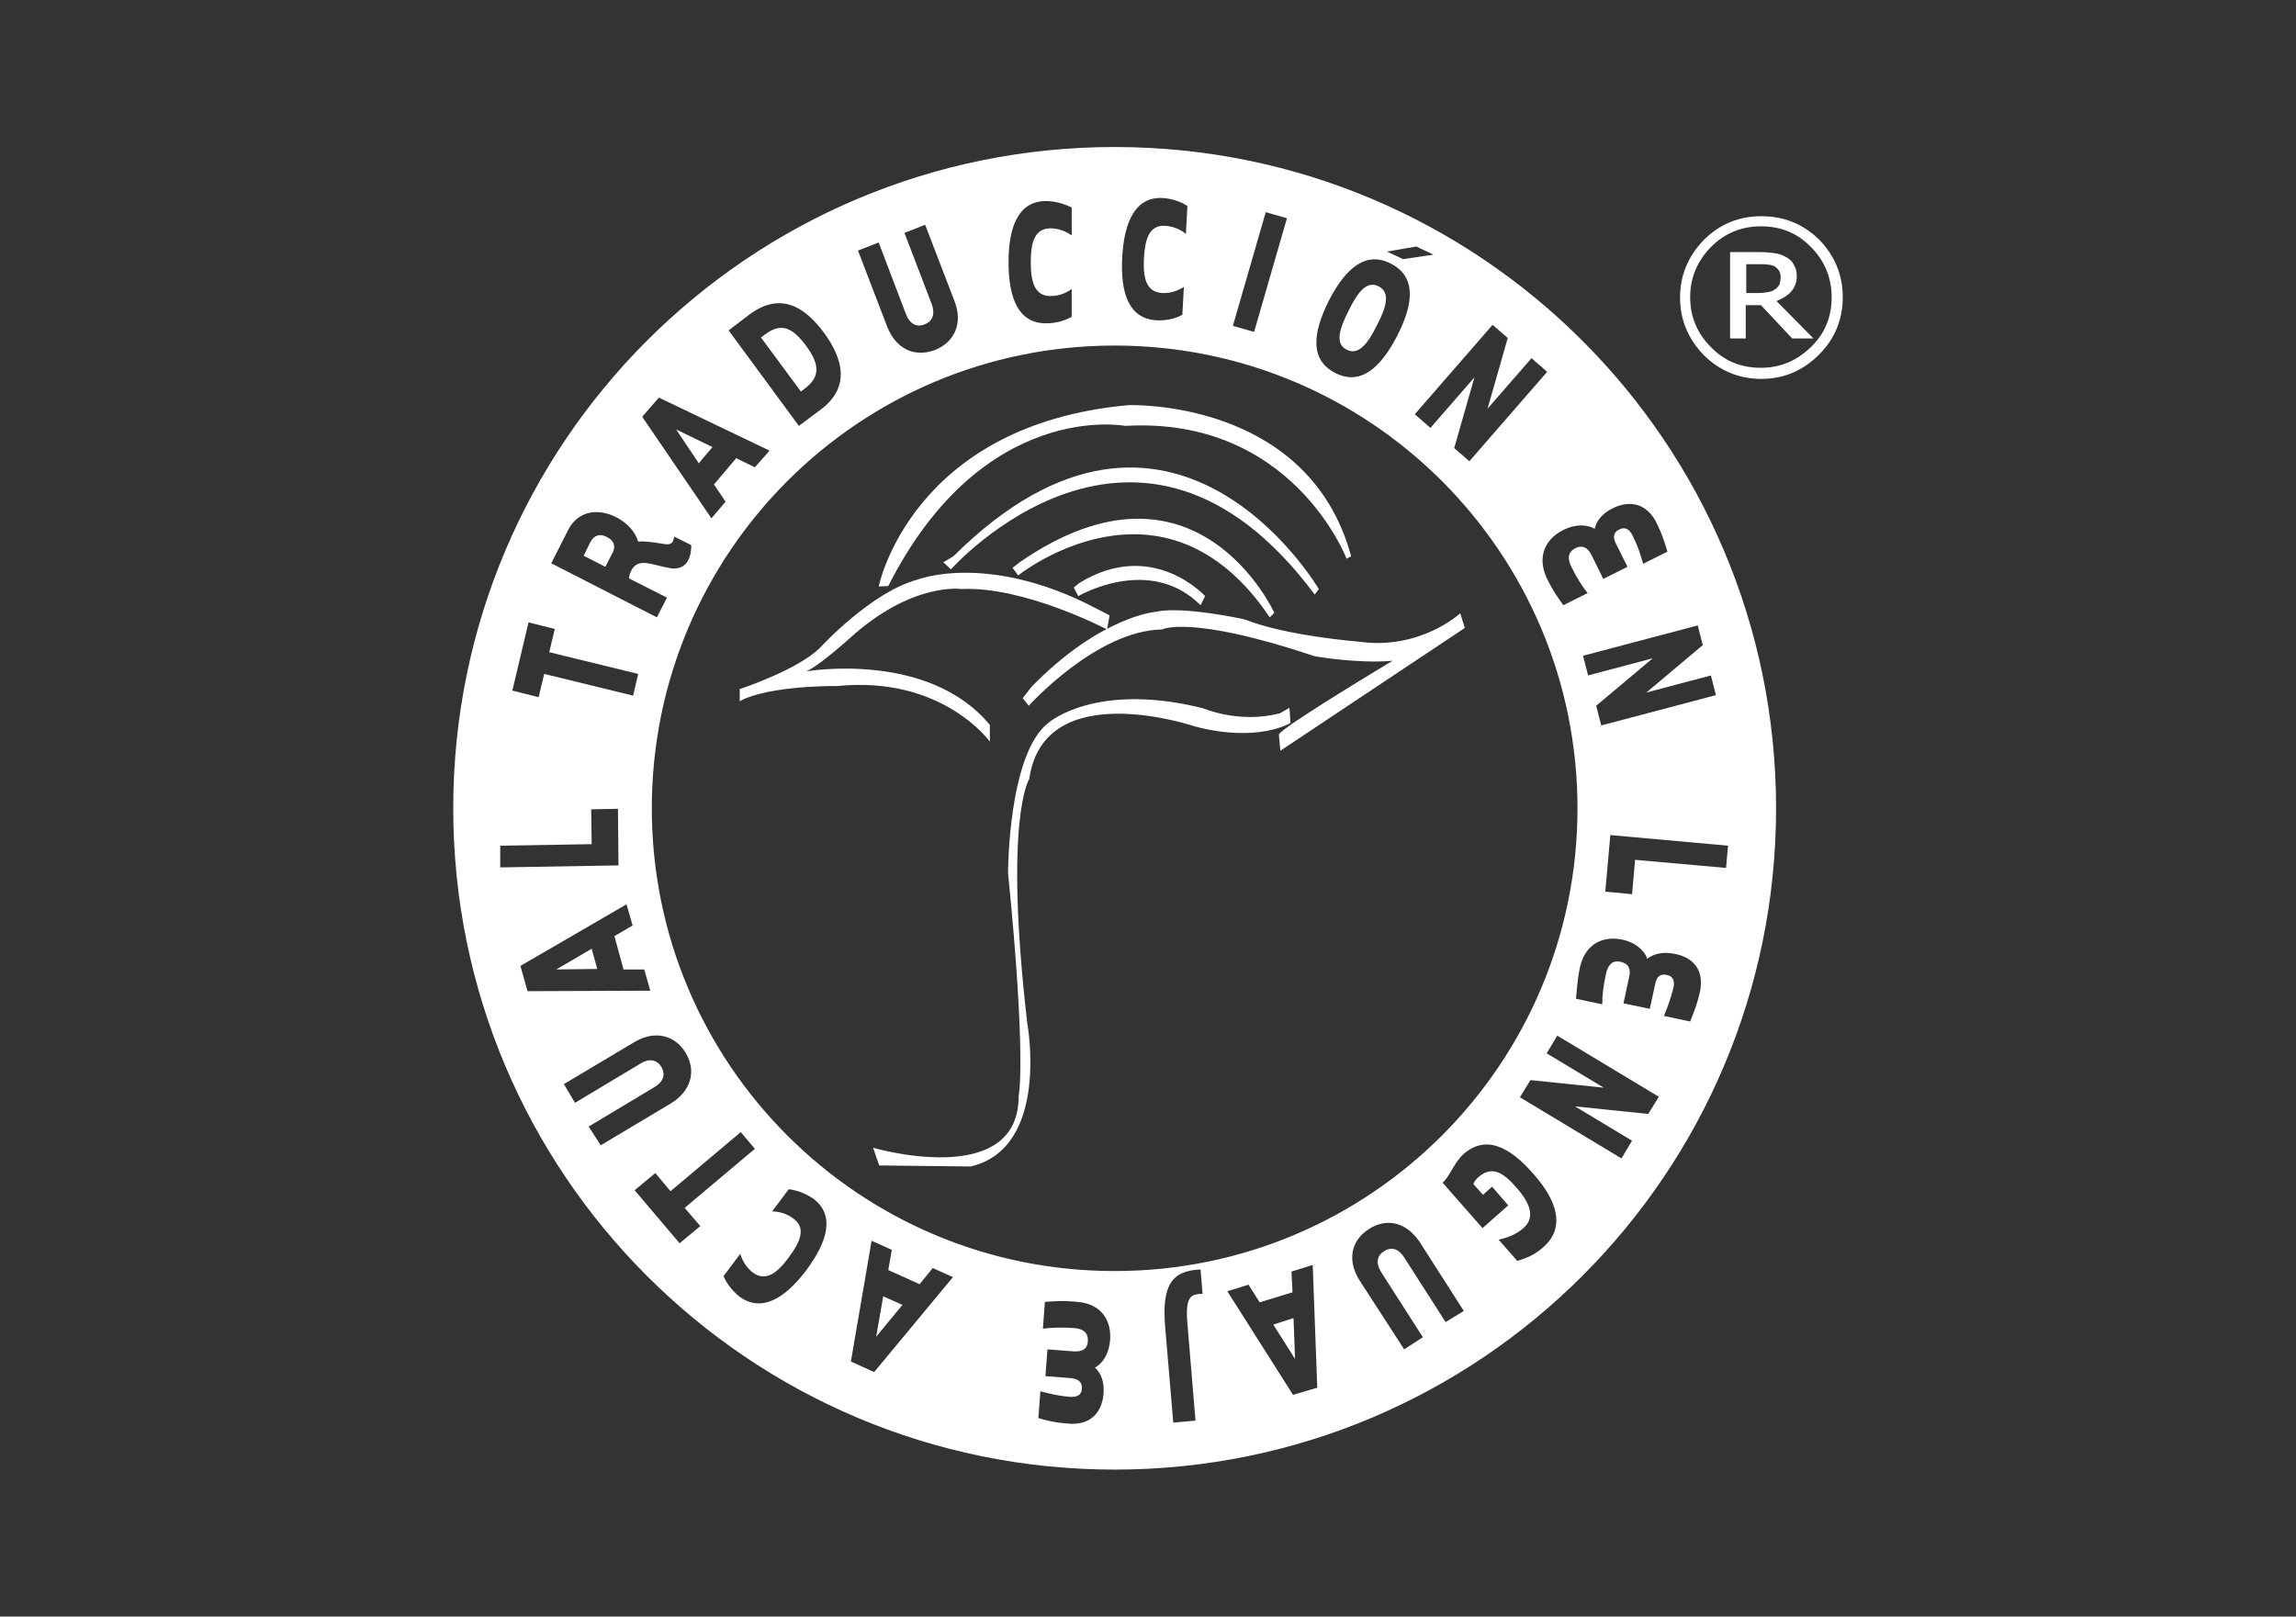 <?xml version="1.0" encoding="utf-8"?>
<!-- Generator: Adobe Illustrator 23.0.3, SVG Export Plug-In . SVG Version: 6.00 Build 0)  -->
<svg version="1.1" id="Layer_1" xmlns="http://www.w3.org/2000/svg" xmlns:xlink="http://www.w3.org/1999/xlink" x="0px" y="0px"
	 viewBox="0 0 45.44 32" style="enable-background:new 0 0 45.44 32;" xml:space="preserve">
<rect x="0" y="0" width="45.44" height="32" fill="#333333" stroke="none"/>
<style type="text/css">
	.st0{fill:#FFFFFF;}
	.st1{fill-rule:evenodd;clip-rule:evenodd;fill:#FFFFFF;}
</style>
<g>
	<g>
		<polygon class="st0" points="11.01,19.19 11.82,19.18 11.71,18.78 		"/>
		<path class="st0" d="M12.01,10.63c-0.13-0.07-0.25-0.04-0.32,0.09L11.55,11l0.43,0.22l0.15-0.29
			C12.19,10.8,12.14,10.69,12.01,10.63z"/>
		<polygon class="st0" points="25.2,26.22 25.63,26.9 25.6,26.09 		"/>
		<path class="st0" d="M15.93,7.69c0.29-0.22,0.31-0.46,0.02-0.85c-0.29-0.39-0.51-0.44-0.81-0.22l-0.08,0.06l0.79,1.07L15.93,7.69z
			"/>
		<polygon class="st0" points="13.38,8.5 13.83,9.17 14.1,8.85 		"/>
		<path class="st0" d="M22.06,2.91C14.83,2.91,8.97,8.77,8.97,16c0,7.23,5.86,13.09,13.09,13.09S35.15,23.23,35.15,16
			C35.15,8.77,29.29,2.91,22.06,2.91z M33.7,12.77l-1.12,0.94l1.28-0.34l0.1,0.39l-2.27,0.6l-0.1-0.39l1.12-0.94l-1.28,0.34
			l-0.1-0.39l2.27-0.6L33.7,12.77z M30.94,10.49c0.22-0.11,0.46-0.12,0.62-0.02c0.03-0.14,0.13-0.3,0.36-0.41
			c0.32-0.16,0.67-0.11,0.87,0.3c0.11,0.23,0.15,0.36,0.21,0.56l-0.48,0.24c-0.06-0.2-0.1-0.34-0.21-0.56
			c-0.07-0.14-0.16-0.17-0.26-0.12c-0.11,0.05-0.14,0.14-0.07,0.28l0.23,0.46l-0.48,0.24l-0.23-0.47c-0.07-0.14-0.17-0.21-0.32-0.14
			c-0.15,0.08-0.16,0.2-0.09,0.35c0.12,0.25,0.22,0.4,0.33,0.54l-0.48,0.24c-0.09-0.13-0.2-0.27-0.33-0.54
			C30.41,11,30.6,10.66,30.94,10.49z M29.84,6.69l-0.4,1.4l0.87-1l0.31,0.27l-1.54,1.77l-0.3-0.26l0.4-1.4l-0.87,1l-0.31-0.27
			l1.54-1.77L29.84,6.69z M28.03,4.88l0.34,0.16l-0.6,0.09l-0.32-0.15L28.03,4.88z M26.3,5.95c0.33-0.64,0.73-0.99,1.23-0.73
			c0.5,0.26,0.45,0.79,0.12,1.43c-0.33,0.64-0.73,0.99-1.23,0.73C25.92,7.12,25.98,6.59,26.3,5.95z M25.05,4.2l0.42,0.12l-0.65,2.25
			L24.4,6.45L25.05,4.2z M22.21,5.09c0.04-0.72,0.27-1.2,0.8-1.17C23.2,3.93,23.39,4,23.5,4.08l-0.03,0.55
			c-0.11-0.09-0.25-0.15-0.41-0.16c-0.32-0.02-0.4,0.27-0.42,0.64C22.62,5.5,22.68,5.78,23,5.8c0.17,0.01,0.32-0.05,0.43-0.12
			L23.4,6.23c-0.14,0.08-0.32,0.12-0.51,0.11C22.35,6.31,22.17,5.82,22.21,5.09z M20.7,3.98c0.19,0,0.38,0.06,0.51,0.13l0,0.55
			c-0.11-0.08-0.26-0.14-0.42-0.14c-0.32,0-0.39,0.29-0.39,0.67c0,0.38,0.07,0.67,0.39,0.67c0.17,0,0.31-0.06,0.42-0.14l0,0.55
			C21.07,6.35,20.9,6.4,20.7,6.4c-0.54,0-0.74-0.49-0.74-1.21C19.96,4.48,20.16,3.98,20.7,3.98z M17.39,4.8l0.54,1.42
			c0.07,0.18,0.2,0.27,0.37,0.2c0.16-0.06,0.21-0.21,0.14-0.4L17.9,4.61l0.41-0.16l0.58,1.51c0.17,0.43,0.01,0.81-0.39,0.97
			c-0.41,0.15-0.77-0.03-0.94-0.46l-0.58-1.51L17.39,4.8z M14.84,6.22c0.6-0.44,1.08-0.16,1.47,0.37c0.38,0.52,0.52,1.08-0.07,1.52
			c-0.04,0.03-0.43,0.32-0.43,0.32l-1.39-1.89L14.84,6.22z M13.04,7.87l2.19,1.05l-0.29,0.33l-0.37-0.18l-0.44,0.52l0.23,0.34
			l-0.28,0.33l-1.37-2.01L13.04,7.87z M11.25,10.48c0.2-0.38,0.6-0.42,0.95-0.24c0.21,0.11,0.37,0.28,0.43,0.48
			c0.13-0.01,0.28,0.01,0.46,0.04c0.11,0.02,0.19,0.03,0.23-0.05c0.01-0.02,0.02-0.06,0.02-0.09l0.34,0.17c0,0.07,0,0.18-0.06,0.3
			c-0.06,0.12-0.18,0.18-0.34,0.16c-0.37-0.06-0.65-0.23-0.79,0.05c-0.03,0.06-0.04,0.12-0.04,0.15l0.75,0.38l-0.2,0.39l-2.09-1.07
			L11.25,10.48z M10.46,12.32l0.52,0.13l-0.11,0.46l1.76,0.43l-0.1,0.43l-1.76-0.43l-0.11,0.46l-0.52-0.13L10.46,12.32z M9.9,16.74
			l1.81-0.03l-0.01-0.69l0.53-0.01l0.01,1.12l-2.34,0.04L9.9,16.74z M10.3,19.12l2.1-1.22l0.12,0.42l-0.36,0.21l0.18,0.66l0.41,0
			l0.12,0.42l-2.43,0.01L10.3,19.12z M11.65,22.3l1.3-0.78c0.17-0.1,0.23-0.24,0.14-0.4c-0.09-0.15-0.25-0.17-0.41-0.07l-1.3,0.78
			l-0.22-0.37l1.39-0.83c0.4-0.24,0.8-0.15,1.02,0.21c0.22,0.37,0.1,0.76-0.29,1l-1.39,0.83L11.65,22.3z M13.45,24.61l-0.89-1.05
			l0.41-0.34l0.3,0.36l1.39-1.17l0.28,0.33l-1.39,1.17l0.31,0.36L13.45,24.61z M15.96,25.14c-0.43,0.57-0.89,0.84-1.32,0.53
			c-0.15-0.12-0.27-0.28-0.32-0.41l0.33-0.44c0.04,0.13,0.12,0.27,0.25,0.37c0.26,0.19,0.49,0,0.71-0.3
			c0.23-0.31,0.35-0.58,0.09-0.77c-0.13-0.1-0.29-0.14-0.42-0.14l0.33-0.44c0.16,0.02,0.33,0.08,0.49,0.19
			C16.52,24.05,16.39,24.56,15.96,25.14z M17.3,27.16l-0.46-0.21l0.41-2.39l0.4,0.18l-0.07,0.4l0.62,0.28l0.26-0.32l0.4,0.18
			L17.3,27.16z M21.97,26.53c-0.02,0.25-0.14,0.46-0.3,0.54c0.11,0.1,0.19,0.27,0.17,0.52c-0.03,0.36-0.25,0.63-0.7,0.59
			c-0.26-0.02-0.38-0.05-0.59-0.11l0.04-0.53c0.2,0.05,0.34,0.09,0.59,0.11c0.15,0.01,0.23-0.05,0.23-0.16
			c0.01-0.12-0.05-0.19-0.21-0.21l-0.51-0.04l0.04-0.53l0.52,0.04c0.16,0.01,0.27-0.04,0.28-0.2c0.01-0.17-0.09-0.24-0.25-0.26
			c-0.28-0.02-0.45-0.01-0.64,0.01l0.04-0.53c0.16-0.01,0.34-0.03,0.64,0C21.81,25.81,22,26.15,21.97,26.53z M22.06,25.16
			c-5.06,0-9.16-4.1-9.16-9.16c0-5.06,4.1-9.16,9.16-9.16s9.16,4.1,9.16,9.16C31.22,21.06,27.12,25.16,22.06,25.16z M23.5,26.2
			l0.16,1.92l-0.44,0.04l-0.16-1.89c-0.07-0.83,0.13-1.12,0.7-1.14l0.04,0.48C23.59,25.62,23.45,25.63,23.5,26.2z M25.59,27.61
			l-1.3-2.05l0.42-0.13l0.22,0.35l0.65-0.2l-0.02-0.41l0.42-0.13l0.09,2.43L25.59,27.61z M28.61,26.17l-0.82-1.28
			c-0.11-0.17-0.25-0.22-0.4-0.12c-0.15,0.09-0.16,0.25-0.05,0.42l0.82,1.28l-0.37,0.24l-0.88-1.36c-0.25-0.39-0.18-0.79,0.18-1.02
			c0.37-0.24,0.76-0.12,1.01,0.26l0.87,1.36L28.61,26.17z M30.54,24.69c-0.2,0.18-0.37,0.22-0.51,0.27l-0.37-0.42
			c0.12-0.03,0.32-0.08,0.49-0.23c0.22-0.19,0.16-0.46-0.12-0.78c-0.28-0.33-0.5-0.46-0.77-0.23c-0.05,0.04-0.09,0.1-0.1,0.14
			l0.19,0.21l0.18-0.16l0.32,0.37l-0.51,0.45l-0.79-0.9c0.15-0.13,0.22-0.39,0.42-0.57c0.44-0.38,0.91-0.14,1.38,0.4
			C30.83,23.78,30.98,24.31,30.54,24.69z M32.62,22.05l-1.45-0.15l1.13,0.68l-0.21,0.35l-2.01-1.21l0.21-0.34l1.45,0.15l-1.13-0.68
			l0.21-0.35l2.01,1.21L32.62,22.05z M33.64,19.65c-0.06,0.25-0.11,0.37-0.19,0.57l-0.52-0.11c0.08-0.19,0.13-0.33,0.19-0.56
			c0.03-0.15-0.02-0.23-0.13-0.25c-0.12-0.03-0.2,0.02-0.23,0.17l-0.11,0.5l-0.52-0.11l0.11-0.51c0.04-0.16,0-0.27-0.16-0.31
			c-0.17-0.04-0.25,0.06-0.29,0.21c-0.06,0.27-0.08,0.45-0.08,0.63l-0.52-0.11c0.02-0.16,0.02-0.34,0.08-0.63
			c0.11-0.47,0.47-0.62,0.84-0.54c0.24,0.05,0.43,0.2,0.49,0.38c0.11-0.09,0.29-0.15,0.54-0.1C33.51,18.95,33.74,19.2,33.64,19.65z
			 M32.36,17.02l-0.06,0.68l-0.53-0.05l0.1-1.12l2.33,0.21l-0.04,0.44L32.36,17.02z"/>
		<path class="st0" d="M26.65,6.92c0.22,0.12,0.41-0.09,0.6-0.48c0.2-0.38,0.26-0.65,0.04-0.77c-0.23-0.12-0.41,0.09-0.6,0.48
			C26.49,6.54,26.43,6.81,26.65,6.92z"/>
		<polygon class="st0" points="17.34,26.46 17.86,25.83 17.48,25.66 		"/>
	</g>
	<path class="st0" d="M21.91,12.46c0,0-1.64-0.86-2.88-0.8c0,0-0.98-0.15-2.22,0.98c0,0-0.62,0.56-0.86,0.65
		c0,0,2.42-0.42,3.64,1.06v0.33c0,0-0.94-1.31-3.02-1.1c0,0-1.34-0.02-1.93,0.3v-0.24c0,0,1.16-0.38,1.6-0.83
		c0,0,1.01-1.1,1.93-1.34c0,0,1.3-0.51,3.32,0.47l0.47,0.24L21.91,12.46"/>
	<path class="st0" d="M20.24,13.82l0.12,0.15c0,0,1.34-1.49,2.64-1.51c0,0,0.54-0.3,3.02,0.53c0,0,0.83,0.15,1.54,0.09
		c0,0-2.22,1.33-2.25,1.46l0.03,0.32l3.65-2.43l-0.09-0.29c0,0-0.8,0.74-2.02,0.56c0,0-1.42-0.11-2.25-0.44c0,0-1.22-0.27-1.75-0.15
		c0,0-1.09,0.08-2.46,1.48L20.24,13.82"/>
	<path class="st0" d="M21.25,11.63l0.09,0.17c0,0,1.41-0.83,2.42,0.18l0.09-0.18c0,0-1.04-1.15-2.49-0.26L21.25,11.63"/>
	<path class="st0" d="M20.04,11.24l0.11,0.15c0,0,2.87-2.3,4.98,0.83l0.09-0.09c0,0-1.55-3.41-5.04-1L20.04,11.24"/>
	<path class="st0" d="M18.67,11.13l0.15,0.14c0,0,3.71-4.19,7.2,0.5l0.08-0.11c0,0-2.9-4.95-7.23-0.65L18.67,11.13"/>
	<path class="st0" d="M25.52,14.01l0.02,0.3c0,0-0.63,0.4-1.89,0.07c0,0-2.99-1.02-3.28,1.04c0,0-0.51,0.76-0.04,4.83
		c0,0,0.46,2.47-1.12,2.84l-1.81-0.02l-0.12-0.35c0,0,2.88,0.84,2.88-1.02c0,0,0.16-0.72-0.21-4.42c0,0,0-2.38,0.81-2.98
		c0,0,0.93-0.81,3.05-0.28c0,0,0.71,0.31,1.52,0.1L25.52,14.01"/>
	<path class="st0" d="M17.39,11.61c0,0,0.64-3.2,4.94-3.59c0,0,3.56-0.14,4.41,2.99l-0.09,0.05c0,0-1.07-2.82-4.38-2.63
		c0,0-2.81-0.54-4.69,3.17L17.39,11.61"/>
	<path class="st1" d="M35.24,5.48c0-0.04-0.01-0.09-0.03-0.12c-0.02-0.03-0.05-0.06-0.09-0.09C35.09,5.26,35.04,5.24,35,5.24
		c-0.04-0.01-0.1-0.01-0.16-0.01h-0.28V5.8h0.24c0.08,0,0.14-0.01,0.2-0.02c0.06-0.01,0.1-0.03,0.14-0.06
		c0.04-0.03,0.07-0.07,0.08-0.1C35.23,5.59,35.24,5.54,35.24,5.48 M35.89,6.7h-0.42l-0.62-0.66h-0.3V6.7h-0.31V4.99h0.58
		c0.12,0,0.21,0.01,0.29,0.02c0.08,0.01,0.15,0.03,0.22,0.07c0.08,0.04,0.14,0.09,0.17,0.16c0.04,0.06,0.06,0.13,0.06,0.23
		c0,0.12-0.04,0.22-0.11,0.3c-0.07,0.08-0.17,0.14-0.29,0.19L35.89,6.7z M36.25,5.88c0-0.38-0.14-0.72-0.41-0.99
		c-0.27-0.28-0.6-0.41-0.99-0.41c-0.39,0-0.72,0.14-0.99,0.41c-0.27,0.28-0.41,0.61-0.41,0.99c0,0.39,0.14,0.72,0.41,0.99
		c0.27,0.28,0.6,0.41,0.99,0.41c0.39,0,0.71-0.14,0.99-0.41C36.12,6.6,36.25,6.27,36.25,5.88z M36.47,5.88
		c0,0.45-0.16,0.83-0.47,1.14C35.68,7.34,35.3,7.5,34.86,7.5s-0.83-0.16-1.14-0.47c-0.31-0.32-0.47-0.7-0.47-1.14
		s0.16-0.82,0.47-1.14c0.32-0.32,0.7-0.47,1.14-0.47S35.68,4.43,36,4.74C36.31,5.06,36.47,5.44,36.47,5.88z"/>
</g>
</svg>
